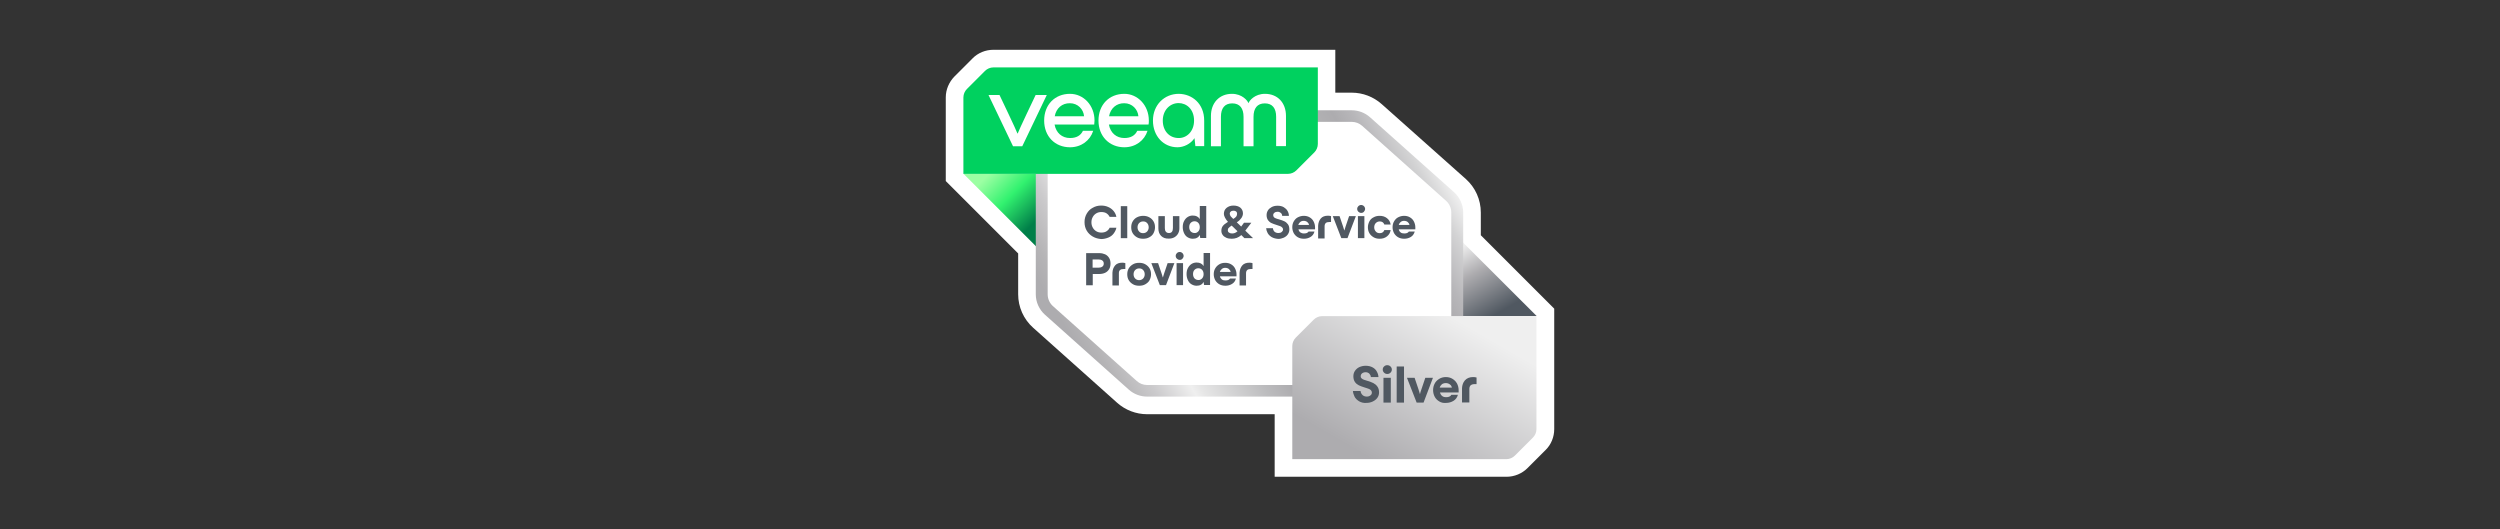 <?xml version="1.0" encoding="UTF-8"?>
<svg id="Partner" xmlns="http://www.w3.org/2000/svg" xmlns:xlink="http://www.w3.org/1999/xlink" viewBox="0 0 850 180">
  <rect x="0" y="0" width="850" height="180" fill="#333333" stroke="none"/>
  <defs>
    <style>
      .cls-1 {
        fill: url(#Unbenannter_Verlauf_2);
      }

      .cls-2 {
        fill: url(#Unbenannter_Verlauf_4);
      }

      .cls-3 {
        fill: url(#Unbenannter_Verlauf_3);
      }

      .cls-4 {
        fill: url(#Unbenannter_Verlauf_5);
      }

      .cls-5 {
        fill: #505861;
      }

      .cls-6 {
        isolation: isolate;
      }

      .cls-7 {
        fill: #00d15f;
      }

      .cls-8 {
        fill: #fff;
      }
    </style>
    <linearGradient id="Unbenannter_Verlauf_5" data-name="Unbenannter Verlauf 5" x1="964.421" y1="834.529" x2="977.36" y2="812.11" gradientTransform="translate(1472.39 -727.267) rotate(-180) scale(1 -1)" gradientUnits="userSpaceOnUse">
      <stop offset="0" stop-color="#505861"/>
      <stop offset=".61" stop-color="#adacaf"/>
      <stop offset="1" stop-color="#efefef"/>
    </linearGradient>
    <linearGradient id="Unbenannter_Verlauf_2" data-name="Unbenannter Verlauf 2" x1="358.089" y1="-371.501" x2="339.139" y2="-352.551" gradientTransform="translate(0 -296.283) scale(1 -1)" gradientUnits="userSpaceOnUse">
      <stop offset=".16" stop-color="#007f49"/>
      <stop offset=".61" stop-color="#32f26f"/>
      <stop offset="1" stop-color="#9cffa3"/>
    </linearGradient>
    <linearGradient id="Unbenannter_Verlauf_3" data-name="Unbenannter Verlauf 3" x1="363.242" y1="-418.006" x2="486.409" y2="-346.895" gradientTransform="translate(0 -296.283) scale(1 -1)" gradientUnits="userSpaceOnUse">
      <stop offset=".03" stop-color="#adacaf"/>
      <stop offset=".07" stop-color="#b5b4b6"/>
      <stop offset=".14" stop-color="#cbcacc"/>
      <stop offset=".22" stop-color="#efefef"/>
      <stop offset=".24" stop-color="#e6e6e6"/>
      <stop offset=".37" stop-color="#bcbcbe"/>
      <stop offset=".43" stop-color="#adacaf"/>
      <stop offset=".48" stop-color="#b7b7b9"/>
      <stop offset=".56" stop-color="#d4d4d5"/>
      <stop offset=".63" stop-color="#efefef"/>
      <stop offset=".66" stop-color="#e0dfe0"/>
      <stop offset=".73" stop-color="#c4c3c5"/>
      <stop offset=".79" stop-color="#b3b2b4"/>
      <stop offset=".84" stop-color="#adacaf"/>
      <stop offset=".88" stop-color="#b7b6b9"/>
      <stop offset=".95" stop-color="#d3d3d4"/>
      <stop offset="1" stop-color="#efefef"/>
    </linearGradient>
    <linearGradient id="Unbenannter_Verlauf_4" data-name="Unbenannter Verlauf 4" x1="466.705" y1="-452.614" x2="494.491" y2="-404.49" gradientTransform="translate(0 -296.283) scale(1 -1)" gradientUnits="userSpaceOnUse">
      <stop offset="0" stop-color="#adacaf"/>
      <stop offset="1" stop-color="#efefef"/>
    </linearGradient>
  </defs>
  <g id="veeam">
    <path class="cls-8" d="M433.387,162.097v-21.266h-43.381c-3.744,0-7.388-1.398-10.184-3.894l-28.555-25.509c-3.245-2.895-5.092-7.039-5.092-11.382v-13.878l-24.611-24.611v-28.455c0-2.646,1.098-5.192,2.945-7.089l6.14-6.14c1.847-1.897,4.443-2.945,7.089-2.945h116.265v14.577h5.591c3.744,0,7.388,1.398,10.184,3.894l28.605,25.46c3.245,2.895,5.092,7.039,5.092,11.382v7.738l24.96,24.96v40.985c0,2.646-1.048,5.242-2.945,7.089l-6.14,6.14c-1.847,1.847-4.443,2.945-7.089,2.945h-78.875Z"/>
    <polygon class="cls-4" points="493.691 78.729 493.691 107.434 522.445 107.434 493.691 78.729"/>
    <polygon class="cls-1" points="356.309 87.815 356.309 59.06 327.555 59.06 356.309 87.815"/>
    <g>
      <path class="cls-8" d="M459.645,39.491h-105.482v60.604c0,2.047.899,4.044,2.446,5.441l28.555,25.509c1.348,1.198,3.045,1.847,4.842,1.847h105.432v-60.654c0-2.097-.899-4.044-2.446-5.441l-28.555-25.509c-1.298-1.148-2.995-1.797-4.792-1.797Z"/>
      <path class="cls-3" d="M497.485,134.84h-107.479c-2.296,0-4.493-.849-6.19-2.346l-28.555-25.509c-1.947-1.747-3.095-4.293-3.095-6.889v-62.601h107.429c2.296,0,4.493.849,6.19,2.346l28.605,25.509c1.947,1.747,3.095,4.293,3.095,6.889l-0,62.601h0ZM356.209,41.488v58.607c0,1.498.649,2.945,1.747,3.944l28.555,25.509c.948.849,2.197,1.348,3.494,1.348h103.436v-58.657c0-1.498-.649-2.945-1.747-3.944l-28.555-25.509c-.948-.849-2.197-1.348-3.494-1.348l-103.436.05h0Z"/>
    </g>
    <g>
      <path class="cls-7" d="M334.893,24.116l-6.14,6.14c-.749.749-1.198,1.797-1.198,2.895v25.959h110.375c1.048,0,2.097-.449,2.845-1.198l6.09-6.09c.749-.749,1.198-1.797,1.198-2.895v-26.009h-110.325c-1.048,0-2.097.449-2.845,1.198h0Z"/>
      <g>
        <path class="cls-8" d="M344.428,49.725l-8.337-17.422h3.744s5.941,12.43,6.09,13.079h.1c.15-.649,6.09-13.079,6.09-13.079h3.794l-8.337,17.422h-3.145Z"/>
        <path class="cls-8" d="M372.034,42.337h-13.479c.499,2.845,2.546,4.593,5.242,4.593,2.197,0,3.644-.849,4.393-2.446h3.494c-1.048,3.295-4.044,5.591-7.887,5.591-5.092,0-8.786-3.694-8.786-9.086s3.644-9.086,8.786-9.086c4.593,0,8.337,3.894,8.337,9.086-.05.549-.05.849-.1,1.348h0ZM358.605,39.541h9.984c-.2-2.396-2.147-4.443-4.792-4.443-2.696-.05-4.693,1.697-5.192,4.443Z"/>
        <path class="cls-8" d="M390.505,42.337h-13.479c.499,2.845,2.546,4.593,5.242,4.593,2.197,0,3.644-.849,4.393-2.446h3.494c-1.048,3.295-4.044,5.591-7.887,5.591-5.042,0-8.786-3.694-8.786-9.086s3.644-9.086,8.786-9.086c4.543,0,8.337,3.894,8.337,9.086,0,.549,0,.849-.1,1.348h0ZM377.076,39.541h9.984c-.2-2.396-2.147-4.443-4.792-4.443-2.646-.05-4.693,1.697-5.192,4.443Z"/>
        <path class="cls-8" d="M409.425,40.989v8.686h-2.995l-.3-2.696c-1.348,1.997-3.694,3.095-5.791,3.095-4.742,0-8.337-3.794-8.337-9.086s3.844-9.086,8.786-9.086c4.493.05,8.636,3.295,8.636,9.086ZM405.98,40.989c0-3.844-2.546-5.941-5.242-5.941-2.945,0-5.391,2.396-5.391,5.941s2.246,5.941,5.391,5.941c2.696.05,5.242-2.197,5.242-5.941Z"/>
        <path class="cls-8" d="M411.721,49.725v-10.334c0-4.343,2.796-7.488,7.139-7.488,3.494,0,5.342,2.346,5.591,3.145h.05c.25-.799,2.097-3.145,5.591-3.145,4.343,0,7.139,3.095,7.139,7.488v10.284h-3.345v-9.984c0-2.845-1.248-4.543-3.844-4.543s-3.844,1.697-3.844,4.593v9.984h-3.395v-9.984c0-2.895-1.248-4.593-3.844-4.593s-3.844,1.697-3.844,4.543v10.034h-3.395Z"/>
      </g>
    </g>
    <g>
      <path class="cls-5" d="M371.535,80.426c-.849-.499-1.548-1.148-2.047-1.997s-.749-1.797-.749-2.895.25-2.047.749-2.895,1.148-1.548,2.047-1.997c.849-.499,1.797-.749,2.845-.749.899,0,1.697.15,2.446.499.699.3,1.298.749,1.797,1.348s.799,1.248.948,1.997h-2.296c-.25-.499-.599-.899-1.048-1.198s-1.048-.449-1.797-.449c-.599,0-1.198.15-1.697.449s-.899.699-1.198,1.248-.449,1.098-.449,1.797.15,1.248.449,1.797.699.948,1.198,1.248,1.098.449,1.697.449c.749,0,1.348-.15,1.797-.449s.849-.699,1.048-1.198h2.296c-.15.749-.499,1.398-.948,1.997s-1.048,1.048-1.797,1.348c-.749.3-1.548.499-2.446.499-1.048-.1-1.997-.349-2.845-.849h0Z"/>
      <path class="cls-5" d="M381.07,70.093h2.197v10.883h-2.197v-10.883Z"/>
      <path class="cls-5" d="M386.561,80.676c-.599-.349-1.098-.799-1.448-1.398-.349-.599-.499-1.248-.499-1.997s.15-1.398.499-1.997.849-1.098,1.448-1.398,1.298-.499,2.097-.499,1.448.15,2.097.499,1.098.799,1.448,1.398c.349.599.499,1.248.499,1.997s-.2,1.398-.499,1.997-.849,1.098-1.448,1.398c-.599.349-1.298.499-2.097.499s-1.498-.15-2.097-.499ZM390.006,78.729c.349-.399.549-.849.549-1.448s-.2-1.098-.549-1.448c-.349-.399-.799-.549-1.348-.549s-.998.2-1.348.549-.549.849-.549,1.448.2,1.098.549,1.448c.349.399.799.549,1.348.549s.998-.2,1.348-.549Z"/>
      <path class="cls-5" d="M394.798,80.227c-.649-.649-.948-1.498-.948-2.546v-4.193h2.197v4.044c0,.549.1.948.349,1.248s.599.449,1.048.449c.899,0,1.348-.549,1.348-1.697v-4.044h2.197v4.193c0,.649-.15,1.198-.449,1.747-.3.549-.749.948-1.248,1.248-.549.3-1.148.449-1.847.449-1.098.05-1.997-.25-2.646-.899h0Z"/>
      <path class="cls-5" d="M407.927,79.877c-.2.399-.499.749-.899.948-.399.25-.899.349-1.498.349s-1.098-.15-1.647-.449-.948-.749-1.248-1.348-.499-1.298-.499-2.147.15-1.548.499-2.147c.3-.599.749-1.048,1.248-1.348s1.048-.449,1.647-.449,1.048.1,1.448.3.699.499.948.899v-4.443h2.197v10.883h-2.047l-.15-1.048h0ZM407.378,78.729c.349-.349.549-.849.549-1.498s-.2-1.148-.549-1.498c-.349-.349-.749-.499-1.248-.499-.549,0-.948.2-1.298.549-.349.349-.499.849-.499,1.448s.2,1.098.499,1.448c.349.349.799.549,1.298.549.499.05.899-.15,1.248-.499Z"/>
      <path class="cls-5" d="M416.913,80.826c-.549-.25-.948-.549-1.198-.948-.3-.399-.449-.849-.449-1.398,0-.649.15-1.198.499-1.647s.899-.899,1.747-1.398c-.399-.449-.749-.899-.998-1.398s-.399-.899-.399-1.298c0-.849.3-1.548.899-2.047s1.398-.799,2.346-.799,1.797.25,2.346.699.899,1.148.899,1.947c0,.499-.15.998-.499,1.548-.349.499-.799.998-1.448,1.398l-.15.1,1.498,1.448.948-1.298h2.496l-1.947,2.546-.1.15,2.646,2.546h-2.945l-1.048-1.048c-.499.449-1.048.749-1.548.948-.499.2-1.148.3-1.747.3-.699-0-1.298-.1-1.847-.349h0ZM417.861,79.079c.25.2.599.3,1.048.3.3,0,.599-.05.899-.15.3-.1.599-.3.948-.599l-1.997-1.947-.05.05c-.499.3-.799.599-.998.799s-.25.499-.25.749c0.0.349.1.599.399.799h0ZM418.311,73.338c.1.2.25.399.499.599l.499.499h0c.449-.25.799-.549.998-.799s.3-.599.3-.998c0-.3-.1-.549-.349-.749s-.499-.25-.899-.25-.699.1-.899.3c-.25.2-.349.449-.349.749.05.25.1.449.2.649h0Z"/>
      <path class="cls-5" d="M432.388,80.626c-.649-.399-1.098-.849-1.398-1.398-.3-.549-.449-1.098-.499-1.647h2.296c.05.499.25.899.549,1.198.349.3.799.449,1.348.449.399,0,.799-.1,1.098-.349s.449-.499.449-.849c0-.3-.1-.549-.3-.699-.2-.2-.399-.349-.699-.449-.3-.1-.649-.25-1.198-.399-.699-.2-1.298-.449-1.747-.649s-.849-.549-1.148-.948c-.3-.449-.499-.998-.499-1.747,0-.599.15-1.098.449-1.597s.749-.849,1.298-1.148,1.198-.449,1.997-.449,1.498.15,2.097.499c.549.349.998.749,1.298,1.298s.449,1.098.449,1.647h-2.296c0-.399-.15-.749-.449-.998s-.649-.399-1.098-.399-.799.1-1.098.349-.399.499-.399.849c0,.25.1.449.25.649s.399.3.649.399c.25.1.649.25,1.098.349.749.2,1.348.449,1.797.649.449.2.849.549,1.198.998s.499,1.048.499,1.847c0,.599-.2,1.148-.549,1.647s-.849.849-1.398,1.098c-.599.25-1.198.399-1.797.399-.849-.05-1.597-.25-2.246-.599h0Z"/>
      <path class="cls-5" d="M441.274,80.676c-.599-.349-1.048-.799-1.398-1.398-.3-.599-.499-1.248-.499-1.997s.15-1.398.499-1.997.799-1.098,1.398-1.398,1.248-.499,1.997-.499,1.398.15,1.997.499,1.048.799,1.348,1.398c.3.599.499,1.248.499,1.997v.699h-5.641c.1.449.349.849.649,1.048s.699.349,1.198.349c.399,0,.749-.05.998-.15s.449-.3.599-.499h1.997c-.2.799-.649,1.448-1.348,1.847-.649.399-1.398.599-2.197.599-.849 0-1.498-.15-2.097-.499h0ZM445.068,76.483c-.05-.399-.3-.749-.599-.998s-.749-.399-1.198-.399-.849.1-1.198.399c-.3.25-.549.599-.649.998h3.644Z"/>
      <path class="cls-5" d="M449.062,74.286c.549-.649,1.398-.948,2.446-.948.399,0,.749.05,1.048.15v1.997h-.549c-.549,0-.998.1-1.248.349s-.399.599-.399,1.098v4.143h-2.197v-4.293c.05-1.048.349-1.847.899-2.496h0Z"/>
      <path class="cls-5" d="M453.155,73.487h2.296l1.198,3.544c.2.599.3,1.048.399,1.298h.05c.05-.25.2-.699.399-1.298l1.198-3.544h2.296l-2.845,7.488h-2.097l-2.895-7.488h0Z"/>
      <path class="cls-5" d="M461.841,71.99c-.25-.25-.399-.549-.399-.948s.15-.699.399-.948.599-.399.948-.399.699.15.948.399.399.599.399.948-.15.649-.399.948-.599.399-.948.399-.699-.15-.948-.399ZM461.692,73.487h2.197v7.488h-2.197v-7.488Z"/>
      <path class="cls-5" d="M467.033,80.676c-.599-.349-1.098-.799-1.448-1.398-.349-.599-.499-1.248-.499-1.997s.2-1.398.499-1.997.799-1.098,1.448-1.398c.599-.349,1.298-.499,2.047-.499.998,0,1.797.25,2.496.799s1.098,1.248,1.248,2.147h-2.147c-.25-.699-.799-1.048-1.548-1.048-.549,0-.998.2-1.348.549s-.549.849-.549,1.448.2,1.048.549,1.448.799.549,1.348.549c.749,0,1.298-.349,1.548-1.048h2.147c-.15.899-.549,1.597-1.248,2.147-.699.549-1.498.799-2.496.799-.799,0-1.448-.15-2.047-.499h0Z"/>
      <path class="cls-5" d="M475.37,80.676c-.599-.349-1.048-.799-1.398-1.398-.3-.599-.499-1.248-.499-1.997s.15-1.398.499-1.997.799-1.098,1.398-1.398,1.248-.499,1.997-.499,1.398.15,1.997.499,1.048.799,1.348,1.398c.3.599.499,1.248.499,1.997v.699h-5.641c.1.449.349.849.649,1.048.3.25.699.349,1.198.349.399,0,.749-.05.998-.15s.449-.3.599-.499h1.997c-.25.799-.649,1.448-1.348,1.847-.649.399-1.398.599-2.246.599-.749 0-1.448-.15-2.047-.499h0ZM479.214,76.483c-.05-.399-.3-.749-.599-.998s-.749-.399-1.198-.399-.849.1-1.198.399-.549.599-.649.998h3.644Z"/>
      <path class="cls-5" d="M369.289,86.067h4.543c.699,0,1.298.15,1.897.399.549.25.998.649,1.348,1.198s.499,1.198.499,1.947-.15,1.398-.499,1.947c-.349.549-.799.948-1.348,1.198s-1.198.399-1.897.399h-2.296v3.844h-2.246v-10.933h0ZM373.482,91.01c.549,0,.948-.1,1.298-.349s.499-.599.499-1.048-.15-.799-.499-1.048-.749-.349-1.298-.349h-1.997v2.796h1.997Z"/>
      <path class="cls-5" d="M379.123,90.261c.549-.649,1.398-.948,2.446-.948.399,0,.749.05,1.048.15v1.997h-.549c-.549,0-.948.1-1.248.349s-.399.599-.399,1.098v4.143h-2.197v-4.293c.05-1.048.349-1.847.899-2.496h0Z"/>
      <path class="cls-5" d="M385.213,96.651c-.599-.349-1.098-.799-1.448-1.398s-.499-1.248-.499-1.997.15-1.398.499-1.997.849-1.048,1.448-1.398c.599-.349,1.298-.499,2.097-.499s1.498.15,2.097.499,1.098.799,1.448,1.398.499,1.248.499,1.997-.2,1.398-.499,1.997-.849,1.048-1.448,1.398-1.298.499-2.097.499-1.498-.15-2.097-.499ZM388.658,94.704c.349-.399.549-.849.549-1.448s-.2-1.098-.549-1.448c-.349-.399-.799-.549-1.348-.549s-.998.2-1.348.549-.549.849-.549,1.448.2,1.098.549,1.448.799.549,1.348.549.998-.2,1.348-.549Z"/>
      <path class="cls-5" d="M391.453,89.462h2.296l1.198,3.544c.2.599.3,1.048.399,1.298h.05c.05-.25.2-.699.399-1.298l1.198-3.544h2.296l-2.845,7.488h-2.097l-2.895-7.488Z"/>
      <path class="cls-5" d="M400.139,87.964c-.25-.25-.399-.549-.399-.948s.15-.699.399-.948.599-.399.948-.399.699.15.948.399.399.599.399.948-.15.649-.399.948-.599.399-.948.399-.649-.15-.948-.399ZM400.04,89.462h2.197v7.488h-2.197v-7.488Z"/>
      <path class="cls-5" d="M409.225,95.852c-.2.399-.499.749-.899.948-.399.25-.899.349-1.498.349s-1.098-.15-1.647-.449-.948-.749-1.248-1.348-.499-1.298-.499-2.147.15-1.548.499-2.147.749-1.048,1.248-1.348,1.048-.449,1.647-.449,1.048.1,1.448.3.699.499.948.899v-4.443h2.197v10.883h-2.047l-.15-1.048h0ZM408.676,94.704c.349-.349.549-.849.549-1.498s-.2-1.148-.549-1.498c-.349-.349-.749-.499-1.248-.499-.549,0-.948.2-1.298.549s-.499.849-.499,1.448.2,1.098.499,1.448c.349.349.799.549,1.298.549.449.05.899-.15,1.248-.499Z"/>
      <path class="cls-5" d="M414.567,96.651c-.599-.349-1.048-.799-1.398-1.398-.3-.599-.499-1.248-.499-1.997s.15-1.398.499-1.997.799-1.048,1.398-1.398,1.248-.499,1.997-.499,1.398.15,1.997.499,1.048.799,1.348,1.398c.3.599.499,1.248.499,1.997v.699h-5.641c.1.449.349.799.649,1.048s.699.349,1.198.349c.399,0,.749-.05.998-.15s.449-.3.599-.499h1.997c-.2.799-.649,1.448-1.348,1.847-.649.399-1.398.599-2.197.599-.799 0-1.498-.15-2.097-.499h0ZM418.41,92.457c-.05-.399-.3-.749-.599-.998s-.749-.399-1.198-.399-.849.1-1.198.399c-.3.25-.549.599-.649.998h3.644Z"/>
      <path class="cls-5" d="M422.354,90.261c.549-.649,1.398-.948,2.446-.948.399,0,.749.05,1.048.15v1.997h-.549c-.549,0-.948.1-1.248.349-.25.25-.399.599-.399,1.098v4.143h-2.197v-4.293c.05-1.048.349-1.847.899-2.496h0Z"/>
    </g>
    <path class="cls-2" d="M512.211,156.106c1.048,0,2.097-.449,2.845-1.198l6.14-6.14c.749-.749,1.198-1.797,1.198-2.845v-38.489l-72.884.05c-1.048,0-2.097.449-2.845,1.198l-6.09,6.09c-.749.749-1.198,1.797-1.198,2.845v38.489h72.834Z"/>
    <g class="cls-6">
      <path class="cls-5" d="M462.091,136.437c-.699-.449-1.248-.948-1.548-1.597s-.499-1.248-.549-1.897h2.596c.05.549.3.998.649,1.348.349.349.849.549,1.498.549.449,0,.899-.15,1.198-.399.349-.25.499-.549.499-.948,0-.3-.1-.599-.3-.799s-.449-.399-.799-.499-.749-.3-1.348-.449c-.799-.25-1.498-.499-1.997-.749s-.948-.599-1.298-1.098-.549-1.148-.549-1.947c0-.649.15-1.248.499-1.797s.849-.998,1.448-1.298c.649-.3,1.398-.499,2.246-.499.899,0,1.697.2,2.346.549.649.349,1.148.849,1.448,1.448.349.599.499,1.198.549,1.847h-2.596c0-.449-.2-.799-.499-1.148-.3-.3-.749-.499-1.248-.499s-.948.15-1.248.399-.449.599-.449.998c0,.3.1.549.3.699s.449.349.749.449.699.25,1.248.399c.849.25,1.498.499,1.997.749s.998.649,1.348,1.148c.399.499.599,1.198.599,2.047,0,.699-.2,1.298-.599,1.847-.399.549-.948.948-1.597,1.248-.649.3-1.348.449-2.047.449-.998.1-1.847-.15-2.546-.549Z"/>
    </g>
    <g class="cls-6">
      <path class="cls-5" d="M470.578,126.703c-.3-.3-.449-.649-.449-1.048s.15-.799.449-1.048c.3-.3.649-.449,1.098-.449.399,0,.799.15,1.098.449.3.3.449.649.449,1.048s-.15.749-.449,1.048-.649.449-1.098.449c-.449 0-.799-.15-1.098-.449ZM470.378,128.45h2.496v8.437h-2.496v-8.437Z"/>
    </g>
    <g class="cls-6">
      <path class="cls-5" d="M474.871,124.606h2.496v12.28h-2.496v-12.28Z"/>
    </g>
    <g class="cls-6">
      <path class="cls-5" d="M478.365,128.45h2.596l1.348,3.994c.2.699.349,1.198.449,1.498h.05c.05-.3.2-.799.449-1.498l1.348-3.994h2.596l-3.195,8.437h-2.346l-3.295-8.437Z"/>
    </g>
    <g class="cls-6">
      <path class="cls-5" d="M489.348,136.487c-.649-.399-1.198-.899-1.548-1.597-.349-.649-.549-1.448-.549-2.246,0-.849.2-1.597.549-2.246.349-.699.899-1.198,1.548-1.597.649-.399,1.398-.599,2.246-.599s1.597.2,2.246.599,1.148.899,1.548,1.597c.349.699.549,1.448.549,2.246v.799h-6.34c.15.549.399.948.749,1.198.349.3.799.399,1.348.399.449,0,.849-.05,1.098-.2.3-.1.499-.3.649-.599h2.246c-.25.899-.749,1.597-1.498,2.047s-1.597.699-2.496.699c-.899.1-1.697-.1-2.346-.499ZM493.641,131.795c-.1-.449-.3-.849-.699-1.098-.399-.3-.849-.449-1.348-.449-.549,0-.998.15-1.348.399-.349.3-.599.649-.749,1.148h4.143v-0Z"/>
    </g>
    <g class="cls-6">
      <path class="cls-5" d="M498.084,129.299c.649-.699,1.548-1.098,2.746-1.098.449,0,.849.05,1.198.15v2.246h-.599c-.649,0-1.098.15-1.398.399-.3.3-.449.699-.449,1.198v4.643h-2.496v-4.842c.05-1.048.349-1.947.998-2.696Z"/>
    </g>
  </g>
</svg>